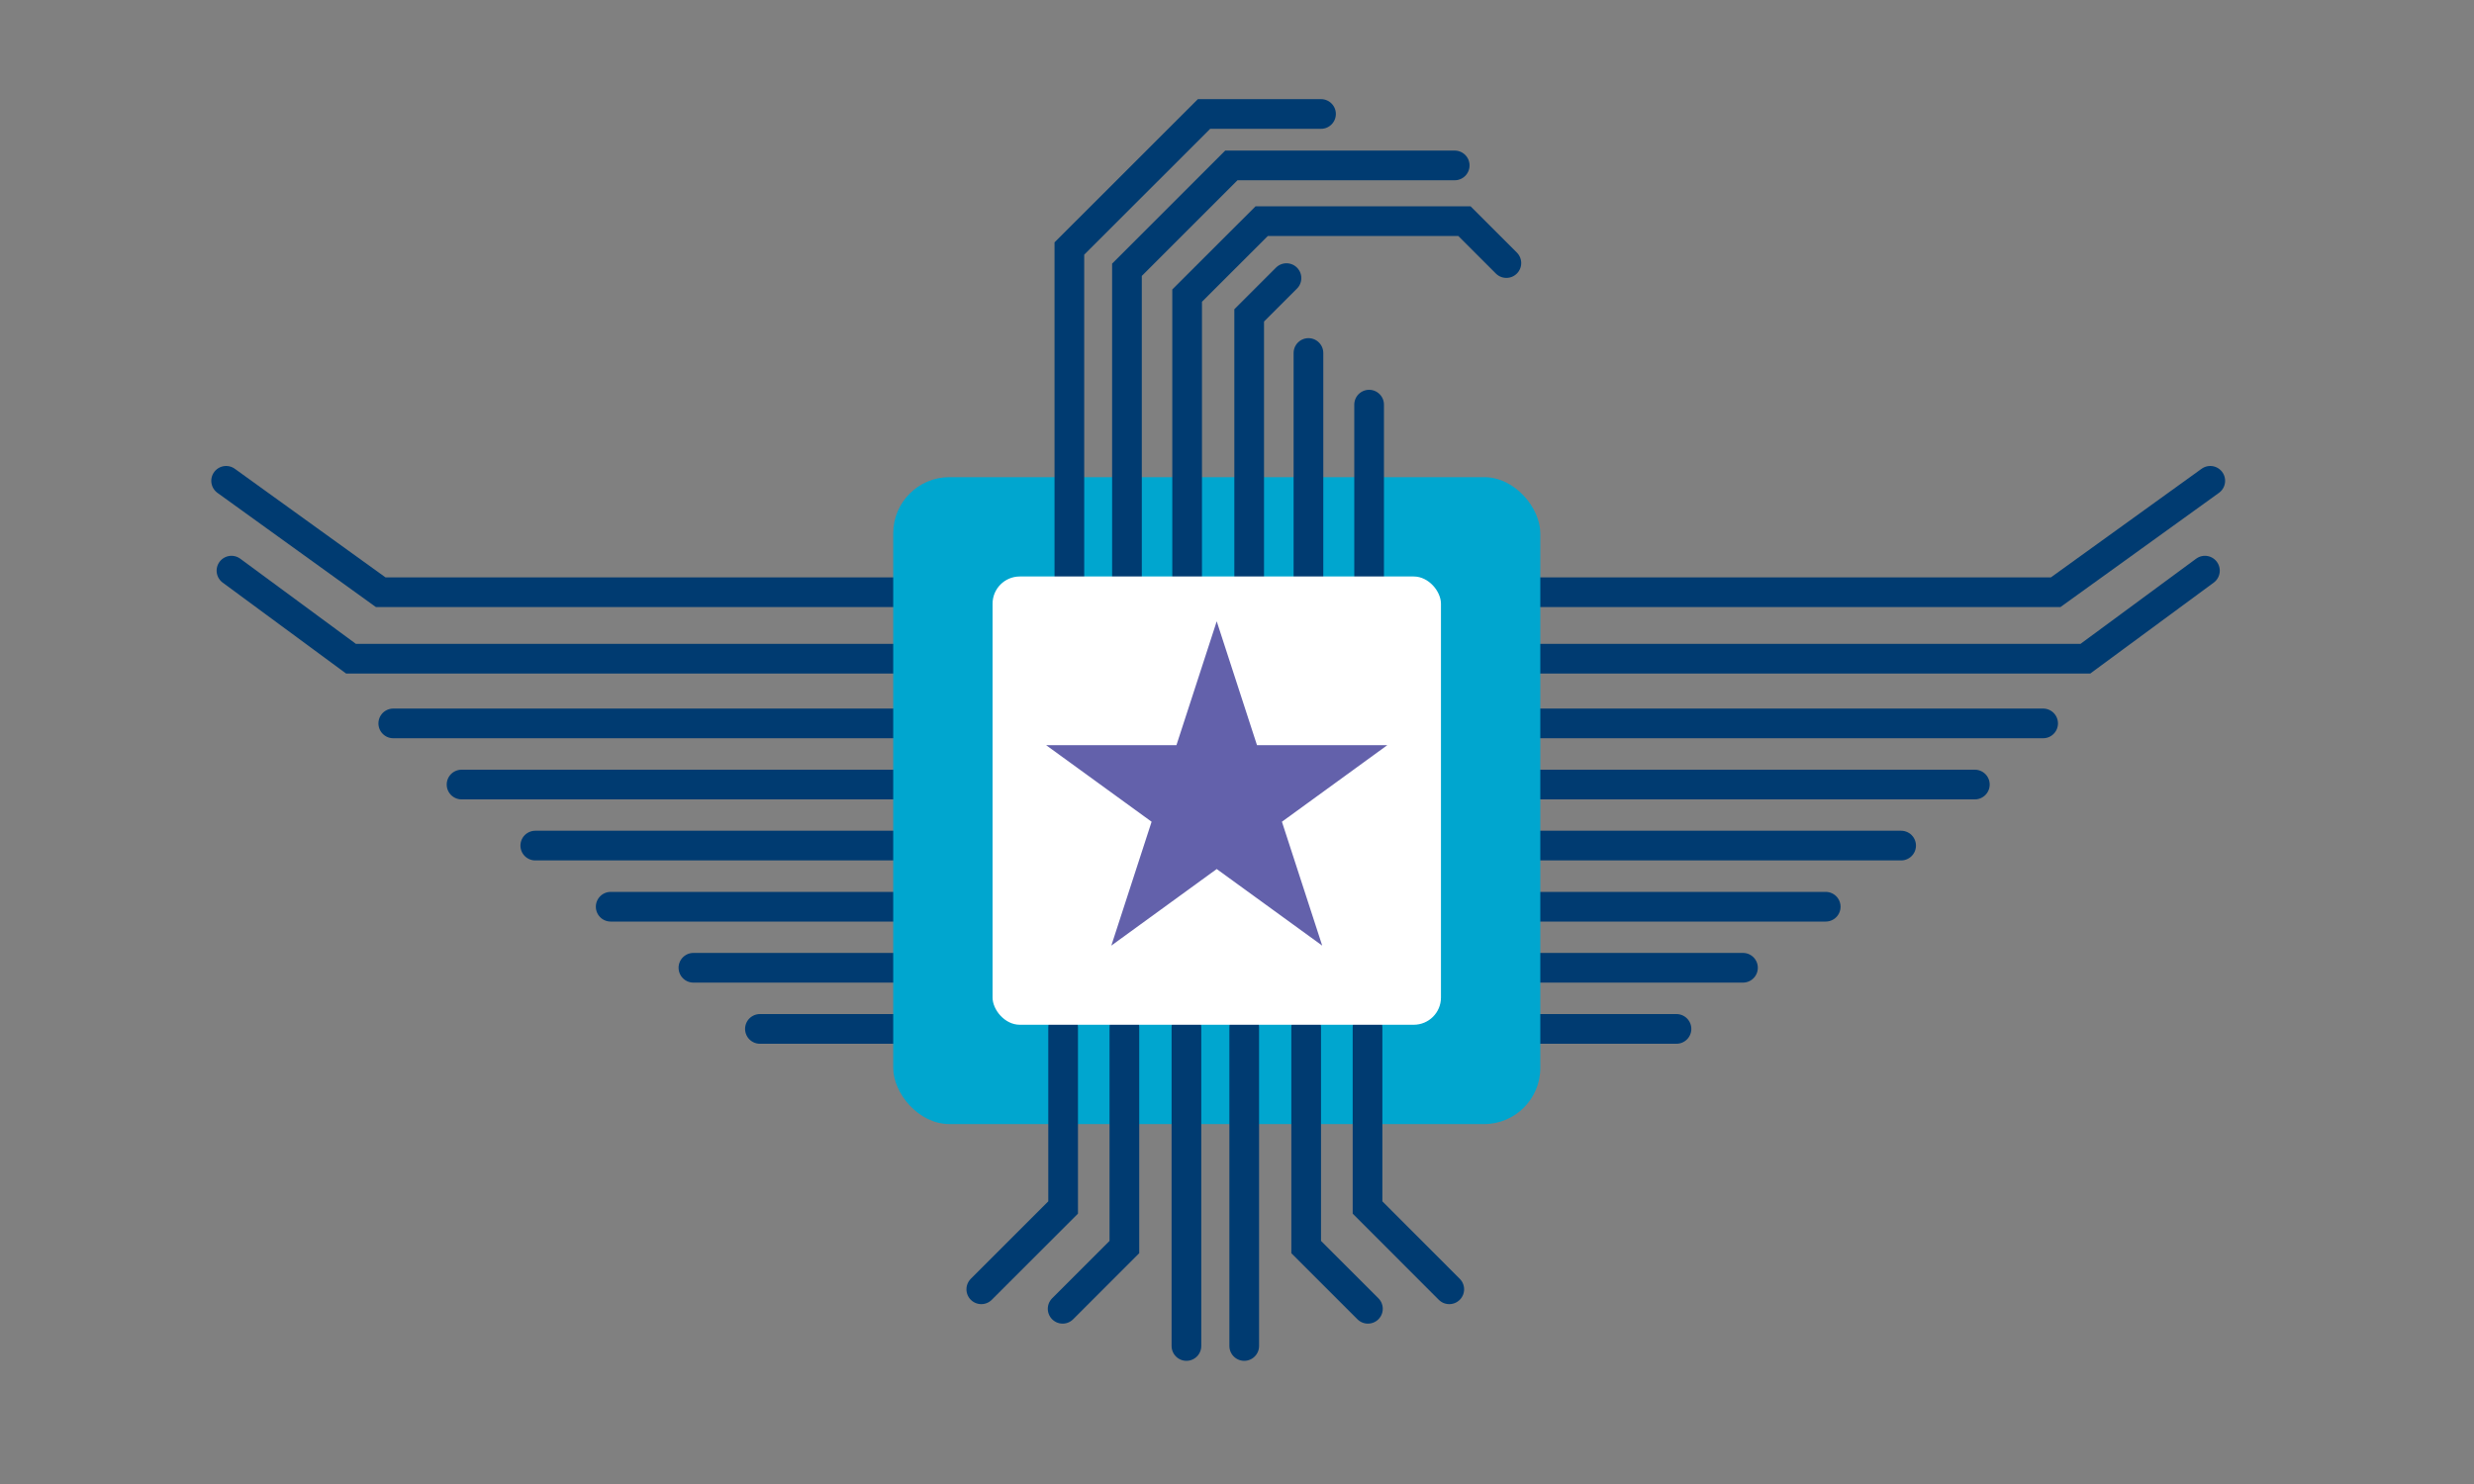 <?xml version="1.0" encoding="UTF-8"?><svg id="Layer_1" xmlns="http://www.w3.org/2000/svg" viewBox="0 0 250 150"><rect x="0" y="0" width="250" height="150" fill="#808080" stroke="none"/><defs><style>.cls-1{fill:none;stroke:#003b71;stroke-linecap:round;stroke-miterlimit:10;stroke-width:3px;}.cls-2{fill:#00a6cf;}.cls-3{fill:#6361ab;}.cls-4{fill:#fff;}</style></defs><polyline class="cls-1" points="145.8 59.86 207.73 59.86 223.35 48.6"/><polyline class="cls-1" points="145.8 66.58 210.73 66.58 222.81 57.68"/><line class="cls-1" x1="145.8" y1="73.12" x2="206.46" y2="73.12"/><line class="cls-1" x1="145.8" y1="79.3" x2="199.56" y2="79.3"/><line class="cls-1" x1="145.8" y1="85.47" x2="192.11" y2="85.47"/><line class="cls-1" x1="145.8" y1="91.65" x2="184.49" y2="91.65"/><line class="cls-1" x1="145.8" y1="97.82" x2="176.13" y2="97.82"/><line class="cls-1" x1="145.8" y1="104" x2="169.41" y2="104"/><polyline class="cls-1" points="100.4 59.86 38.47 59.86 22.85 48.6"/><polyline class="cls-1" points="100.4 66.58 35.47 66.58 23.39 57.68"/><line class="cls-1" x1="100.4" y1="73.12" x2="39.74" y2="73.12"/><line class="cls-1" x1="100.4" y1="79.3" x2="46.64" y2="79.3"/><line class="cls-1" x1="100.4" y1="85.47" x2="54.09" y2="85.47"/><line class="cls-1" x1="100.4" y1="91.65" x2="61.71" y2="91.65"/><line class="cls-1" x1="100.4" y1="97.82" x2="70.07" y2="97.82"/><line class="cls-1" x1="100.4" y1="104" x2="76.79" y2="104"/><rect class="cls-2" x="90.26" y="48.23" width="65.39" height="65.39" rx="5.68" ry="5.68"/><polyline class="cls-1" points="107.43 103.85 107.43 122.05 99.16 130.32"/><polyline class="cls-1" points="113.62 103.85 113.62 126.05 107.38 132.29"/><line class="cls-1" x1="119.89" y1="103.85" x2="119.89" y2="136.05"/><polyline class="cls-1" points="138.19 103.85 138.19 122.05 146.45 130.32"/><polyline class="cls-1" points="131.99 103.85 131.99 126.05 138.23 132.29"/><line class="cls-1" x1="125.73" y1="103.85" x2="125.73" y2="136.05"/><polyline class="cls-1" points="119.96 59.49 119.96 29.88 127.5 22.35 147.98 22.35 152.22 26.59"/><polyline class="cls-1" points="126.23 59.49 126.23 31.88 130 28.11"/><line class="cls-1" x1="132.22" y1="59.49" x2="132.22" y2="35.68"/><line class="cls-1" x1="138.35" y1="59.49" x2="138.35" y2="40.9"/><polyline class="cls-1" points="113.88 59.49 113.88 27.27 124.43 16.72 147 16.72"/><polyline class="cls-1" points="108.06 59.49 108.06 25.12 121.67 11.52 133.49 11.52"/><rect class="cls-4" x="100.3" y="58.27" width="45.31" height="45.31" rx="2.75" ry="2.75"/><polygon class="cls-3" points="122.95 62.8 127.02 75.32 140.19 75.32 129.54 83.06 133.61 95.58 122.95 87.84 112.3 95.58 116.37 83.06 105.71 75.32 118.88 75.32 122.95 62.8"/></svg>